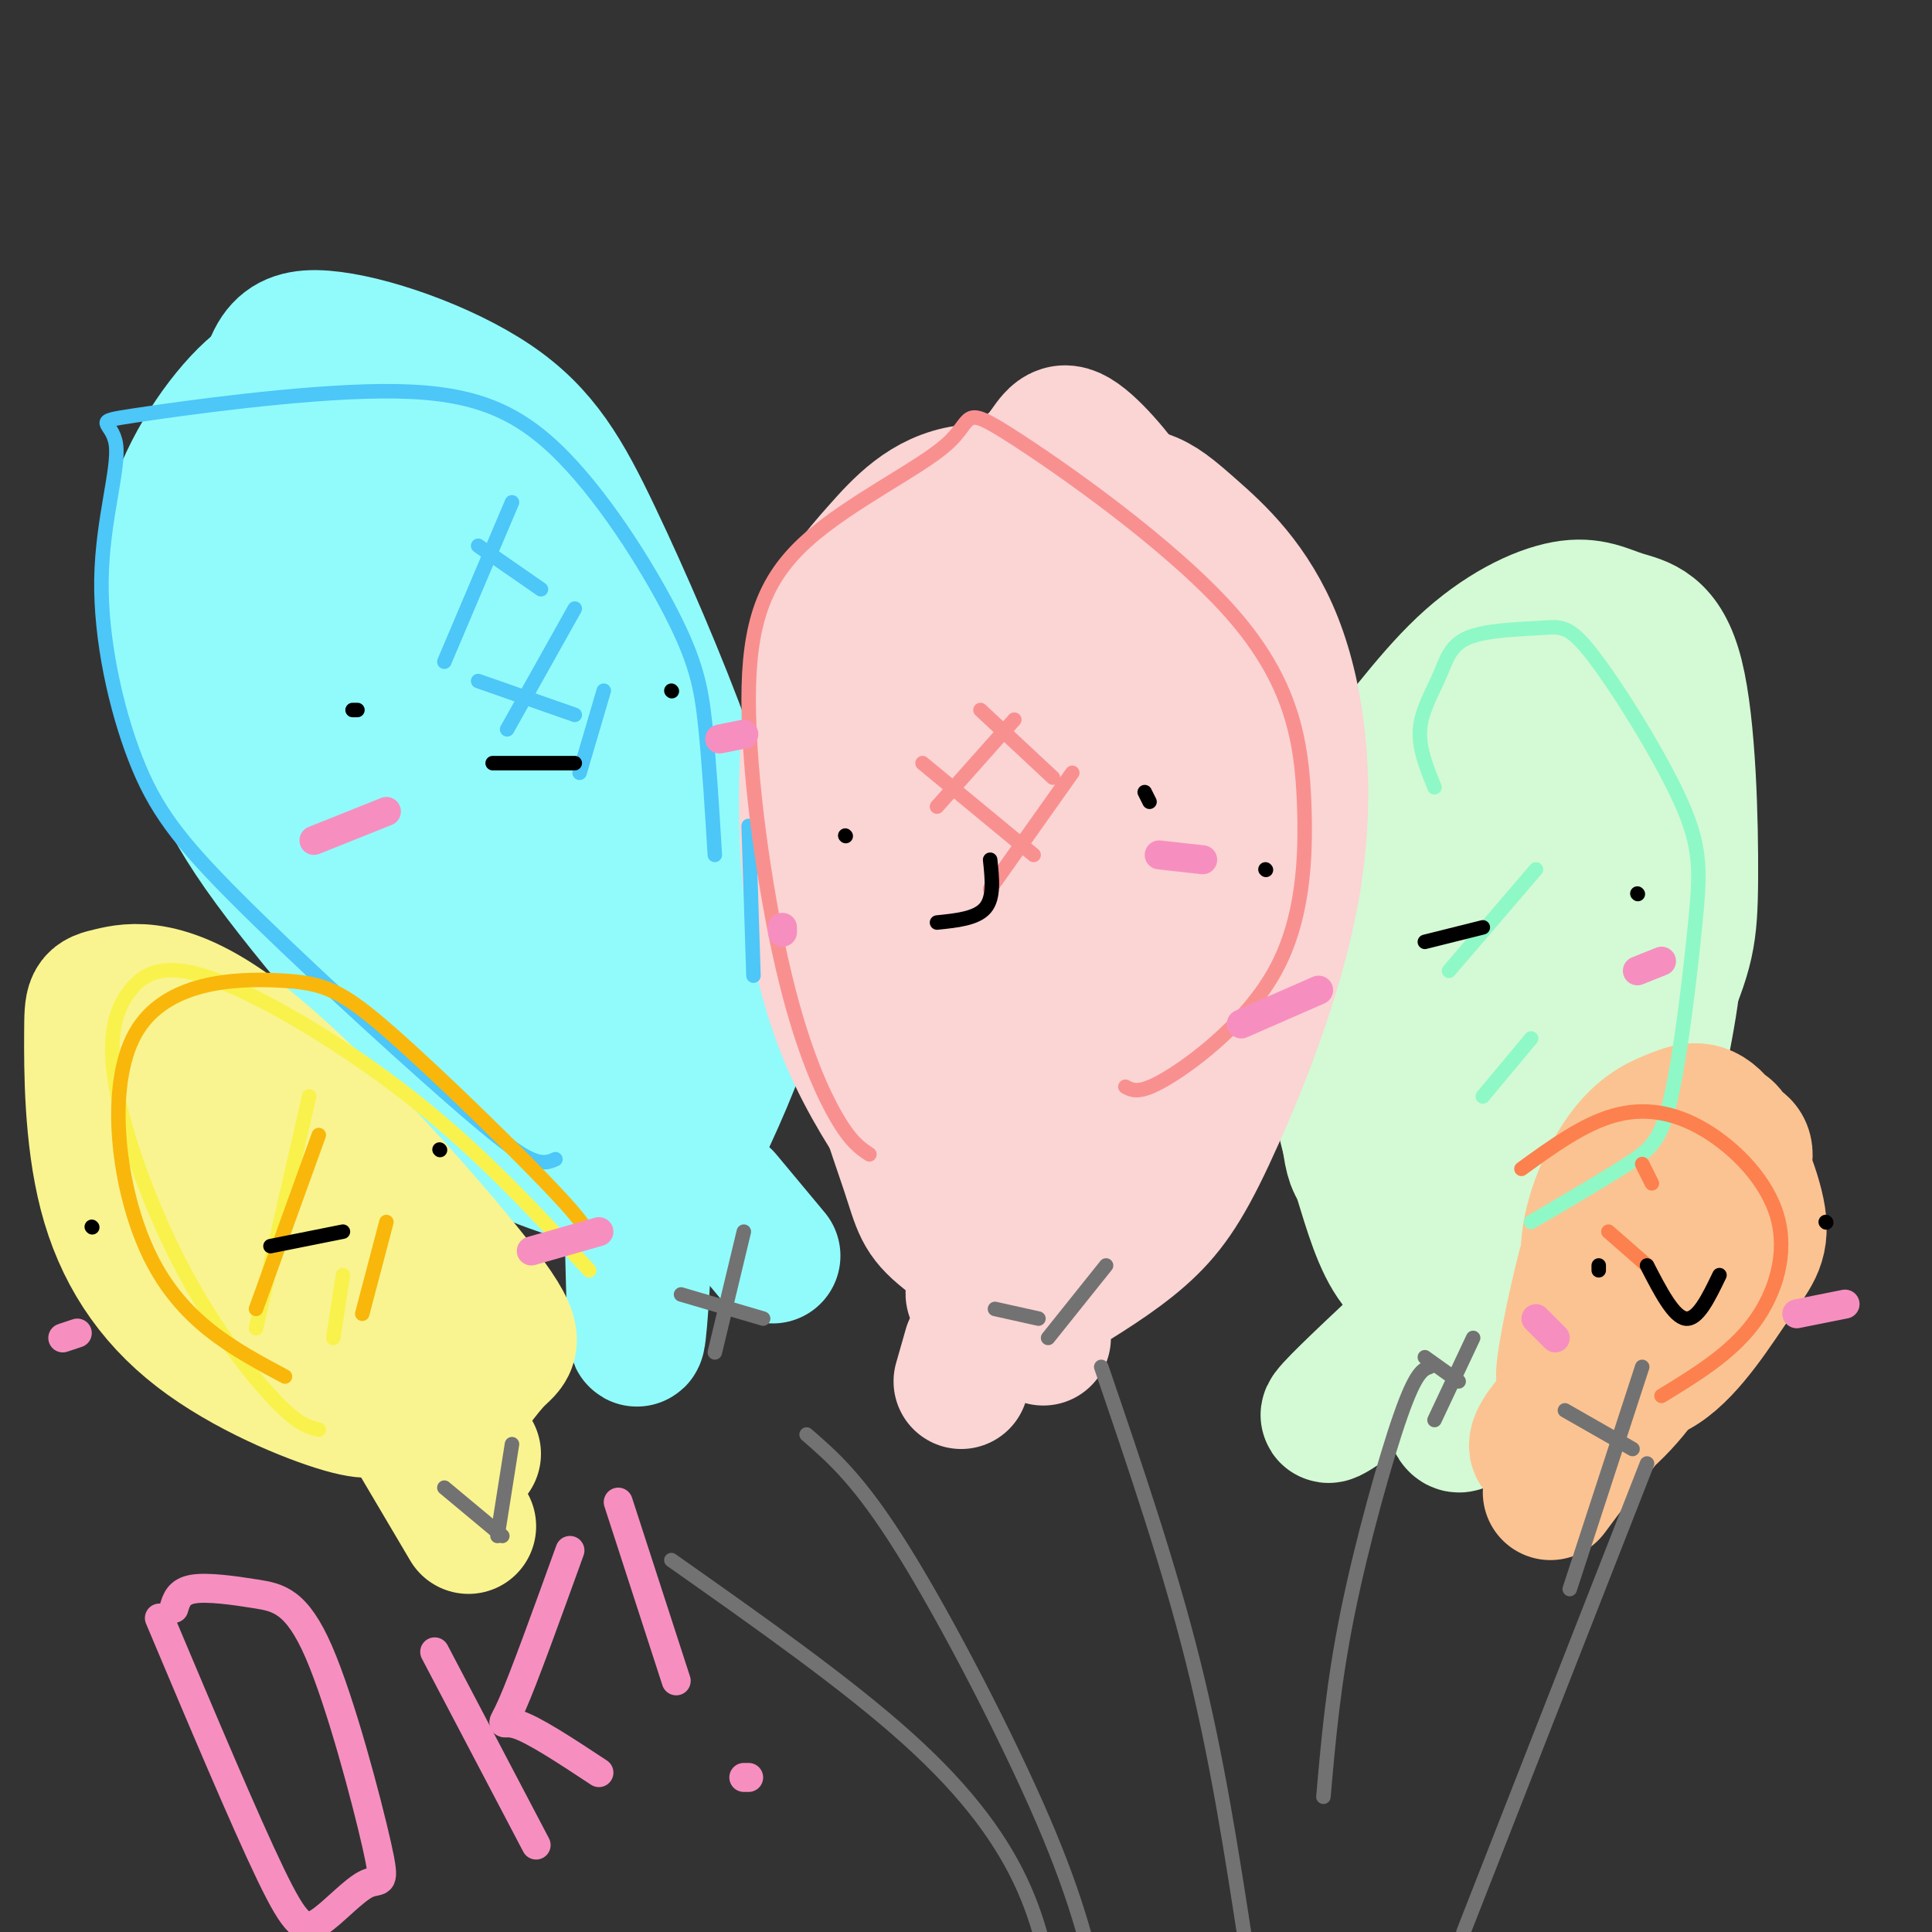 <svg viewBox='0 0 400 400' version='1.1' xmlns='http://www.w3.org/2000/svg' xmlns:xlink='http://www.w3.org/1999/xlink'><rect x="0" y="0" width="400" height="400" fill="#333333" stroke="none"/><g fill='none' stroke='#D3FAD4' stroke-width='28' stroke-linecap='round' stroke-linejoin='round'><path d='M295,262c-4.494,-9.805 -8.987,-19.610 -12,-26c-3.013,-6.390 -4.545,-9.364 -4,-19c0.545,-9.636 3.168,-25.935 7,-36c3.832,-10.065 8.872,-13.898 12,-16c3.128,-2.102 4.345,-2.475 7,-2c2.655,0.475 6.747,1.798 10,11c3.253,9.202 5.666,26.283 3,37c-2.666,10.717 -10.412,15.069 -15,15c-4.588,-0.069 -6.017,-4.558 -8,-8c-1.983,-3.442 -4.518,-5.835 -3,-17c1.518,-11.165 7.091,-31.100 11,-39c3.909,-7.900 6.155,-3.763 8,-3c1.845,0.763 3.288,-1.847 7,8c3.712,9.847 9.692,32.151 12,42c2.308,9.849 0.945,7.243 -3,12c-3.945,4.757 -10.473,16.879 -17,29'/><path d='M310,250c-5.359,4.509 -10.258,1.282 -15,-1c-4.742,-2.282 -9.327,-3.619 -9,-15c0.327,-11.381 5.568,-32.807 7,-44c1.432,-11.193 -0.944,-12.152 8,-15c8.944,-2.848 29.209,-7.583 38,-2c8.791,5.583 6.107,21.486 5,31c-1.107,9.514 -0.636,12.639 -1,17c-0.364,4.361 -1.561,9.957 -7,18c-5.439,8.043 -15.120,18.534 -22,24c-6.880,5.466 -10.960,5.907 -15,5c-4.040,-0.907 -8.042,-3.163 -11,-8c-2.958,-4.837 -4.874,-12.256 -7,-19c-2.126,-6.744 -4.463,-12.813 -3,-26c1.463,-13.187 6.725,-33.490 10,-44c3.275,-10.510 4.563,-11.225 10,-13c5.437,-1.775 15.024,-4.610 20,-6c4.976,-1.390 5.340,-1.336 10,4c4.660,5.336 13.617,15.953 17,27c3.383,11.047 1.191,22.523 -1,34'/><path d='M344,217c-2.355,10.967 -7.742,21.386 -13,28c-5.258,6.614 -10.387,9.425 -17,10c-6.613,0.575 -14.710,-1.085 -20,-4c-5.290,-2.915 -7.775,-7.086 -10,-8c-2.225,-0.914 -4.191,1.430 -5,-12c-0.809,-13.430 -0.459,-42.633 0,-56c0.459,-13.367 1.029,-10.899 5,-15c3.971,-4.101 11.342,-14.772 19,-22c7.658,-7.228 15.603,-11.014 21,-12c5.397,-0.986 8.244,0.827 12,2c3.756,1.173 8.419,1.706 11,12c2.581,10.294 3.079,30.348 3,42c-0.079,11.652 -0.737,14.900 -6,27c-5.263,12.100 -15.132,33.050 -25,54'/><path d='M319,263c-4.115,7.479 -1.901,-0.823 -6,-4c-4.099,-3.177 -14.510,-1.230 -16,3c-1.490,4.230 5.941,10.742 8,18c2.059,7.258 -1.253,15.262 -3,15c-1.747,-0.262 -1.928,-8.789 -3,-13c-1.072,-4.211 -3.036,-4.105 -5,-4'/><path d='M294,278c-0.833,-0.833 -0.417,-0.917 0,-1'/><path d='M289,279c-7.167,6.750 -14.333,13.500 -14,14c0.333,0.500 8.167,-5.250 16,-11'/></g>
<g fill='none' stroke='#91FBFB' stroke-width='28' stroke-linecap='round' stroke-linejoin='round'><path d='M116,224c-0.741,2.873 -1.482,5.747 -12,-5c-10.518,-10.747 -30.814,-35.113 -41,-61c-10.186,-25.887 -10.262,-53.294 -9,-69c1.262,-15.706 3.863,-19.710 13,-19c9.137,0.710 24.812,6.133 35,13c10.188,6.867 14.889,15.176 21,28c6.111,12.824 13.631,30.162 19,45c5.369,14.838 8.586,27.177 11,35c2.414,7.823 4.025,11.132 2,19c-2.025,7.868 -7.685,20.297 -11,27c-3.315,6.703 -4.284,7.682 -14,6c-9.716,-1.682 -28.178,-6.023 -42,-22c-13.822,-15.977 -23.003,-43.589 -26,-65c-2.997,-21.411 0.192,-36.621 3,-46c2.808,-9.379 5.237,-12.926 7,-16c1.763,-3.074 2.859,-5.674 9,-6c6.141,-0.326 17.326,1.621 25,8c7.674,6.379 11.837,17.189 16,28'/><path d='M122,124c3.795,19.819 5.282,55.365 4,69c-1.282,13.635 -5.332,5.358 -9,3c-3.668,-2.358 -6.955,1.203 -17,-13c-10.045,-14.203 -26.848,-46.169 -26,-60c0.848,-13.831 19.348,-9.525 31,5c11.652,14.525 16.457,39.269 19,52c2.543,12.731 2.824,13.449 3,15c0.176,1.551 0.246,3.937 -4,3c-4.246,-0.937 -12.809,-5.195 -19,-20c-6.191,-14.805 -10.010,-40.156 -10,-51c0.010,-10.844 3.848,-7.182 11,7c7.152,14.182 17.618,38.884 21,50c3.382,11.116 -0.320,8.647 -2,9c-1.680,0.353 -1.337,3.530 -6,-5c-4.663,-8.530 -14.331,-28.765 -24,-49'/><path d='M94,139c-5.308,-11.992 -6.577,-17.472 -5,-18c1.577,-0.528 6.002,3.896 14,21c7.998,17.104 19.571,46.887 24,62c4.429,15.113 1.715,15.557 -1,16'/><path d='M126,245c-6.603,-2.087 -13.207,-4.175 -17,-6c-3.793,-1.825 -4.777,-3.389 -15,-15c-10.223,-11.611 -29.687,-33.271 -40,-48c-10.313,-14.729 -11.475,-22.527 -13,-28c-1.525,-5.473 -3.412,-8.621 -5,-15c-1.588,-6.379 -2.876,-15.988 0,-26c2.876,-10.012 9.916,-20.427 16,-26c6.084,-5.573 11.213,-6.306 16,-7c4.787,-0.694 9.232,-1.351 19,6c9.768,7.351 24.861,22.710 36,41c11.139,18.290 18.326,39.511 22,54c3.674,14.489 3.837,22.244 4,30'/><path d='M149,205c0.344,6.673 -0.794,8.356 -3,11c-2.206,2.644 -5.478,6.250 -9,9c-3.522,2.750 -7.292,4.643 -13,3c-5.708,-1.643 -13.354,-6.821 -21,-12'/><path d='M131,259c0.250,9.917 0.500,19.833 1,18c0.500,-1.833 1.250,-15.417 2,-29'/><path d='M150,248c0.000,0.000 10.000,12.000 10,12'/></g>
<g fill='none' stroke='#FBD4D4' stroke-width='28' stroke-linecap='round' stroke-linejoin='round'><path d='M196,239c-1.159,-2.399 -2.317,-4.799 -3,-11c-0.683,-6.201 -0.890,-16.205 1,-38c1.890,-21.795 5.876,-55.383 10,-73c4.124,-17.617 8.385,-19.265 11,-22c2.615,-2.735 3.583,-6.557 7,-5c3.417,1.557 9.282,8.493 13,14c3.718,5.507 5.289,9.586 6,26c0.711,16.414 0.562,45.164 0,60c-0.562,14.836 -1.536,15.758 -9,28c-7.464,12.242 -21.417,35.805 -27,45c-5.583,9.195 -2.795,4.021 -3,-1c-0.205,-5.021 -3.401,-9.890 -3,-27c0.401,-17.110 4.400,-46.460 8,-64c3.600,-17.540 6.800,-23.270 10,-29'/><path d='M217,142c4.242,-10.089 9.848,-20.812 13,-13c3.152,7.812 3.850,34.161 1,58c-2.850,23.839 -9.247,45.170 -13,51c-3.753,5.830 -4.863,-3.841 -6,-12c-1.137,-8.159 -2.301,-14.808 -3,-22c-0.699,-7.192 -0.934,-14.929 1,-27c1.934,-12.071 6.035,-28.477 8,-36c1.965,-7.523 1.792,-6.161 4,2c2.208,8.161 6.796,23.123 6,43c-0.796,19.877 -6.976,44.668 -11,57c-4.024,12.332 -5.891,12.205 -8,13c-2.109,0.795 -4.460,2.513 -7,0c-2.540,-2.513 -5.270,-9.256 -8,-16'/><path d='M194,240c-4.436,-9.629 -11.525,-25.700 -11,-48c0.525,-22.300 8.663,-50.828 14,-66c5.337,-15.172 7.871,-16.989 12,-19c4.129,-2.011 9.852,-4.215 15,-5c5.148,-0.785 9.722,-0.150 13,1c3.278,1.150 5.261,2.816 10,7c4.739,4.184 12.234,10.886 17,23c4.766,12.114 6.803,29.639 4,48c-2.803,18.361 -10.447,37.559 -16,50c-5.553,12.441 -9.015,18.126 -14,23c-4.985,4.874 -11.492,8.937 -18,13'/><path d='M220,267c-7.892,-0.064 -18.622,-6.725 -24,-11c-5.378,-4.275 -5.404,-6.165 -8,-14c-2.596,-7.835 -7.764,-21.616 -11,-39c-3.236,-17.384 -4.541,-38.371 1,-56c5.541,-17.629 17.929,-31.899 27,-39c9.071,-7.101 14.827,-7.032 21,-5c6.173,2.032 12.765,6.028 17,8c4.235,1.972 6.115,1.920 10,6c3.885,4.080 9.777,12.291 12,27c2.223,14.709 0.778,35.917 -2,49c-2.778,13.083 -6.889,18.042 -11,23'/><path d='M252,216c-8.526,11.144 -24.340,27.505 -33,36c-8.660,8.495 -10.165,9.123 -17,2c-6.835,-7.123 -19.001,-21.999 -26,-38c-6.999,-16.001 -8.833,-33.129 -9,-48c-0.167,-14.871 1.333,-27.485 4,-36c2.667,-8.515 6.502,-12.931 11,-18c4.498,-5.069 9.659,-10.792 18,-12c8.341,-1.208 19.861,2.098 26,4c6.139,1.902 6.897,2.401 9,8c2.103,5.599 5.552,16.300 9,27'/><path d='M244,141c2.825,11.912 5.386,28.193 0,44c-5.386,15.807 -18.719,31.140 -25,39c-6.281,7.860 -5.509,8.246 -8,6c-2.491,-2.246 -8.246,-7.123 -14,-12'/><path d='M201,279c0.000,0.000 -2.000,7.000 -2,7'/><path d='M212,269c0.000,0.000 4.000,8.000 4,8'/></g>
<g fill='none' stroke='#F9F490' stroke-width='28' stroke-linecap='round' stroke-linejoin='round'><path d='M79,290c-0.536,1.494 -1.071,2.989 -8,1c-6.929,-1.989 -20.250,-7.460 -30,-15c-9.750,-7.540 -15.929,-17.149 -19,-29c-3.071,-11.851 -3.034,-25.945 -3,-33c0.034,-7.055 0.066,-7.072 4,-8c3.934,-0.928 11.772,-2.766 27,9c15.228,11.766 37.847,37.136 48,50c10.153,12.864 7.840,13.222 5,16c-2.840,2.778 -6.207,7.976 -9,11c-2.793,3.024 -5.010,3.873 -13,1c-7.990,-2.873 -21.751,-9.469 -29,-14c-7.249,-4.531 -7.984,-6.998 -11,-13c-3.016,-6.002 -8.312,-15.539 -9,-23c-0.688,-7.461 3.232,-12.846 6,-16c2.768,-3.154 4.384,-4.077 6,-5'/><path d='M44,222c8.673,6.917 27.356,26.710 35,36c7.644,9.290 4.250,8.078 4,9c-0.250,0.922 2.643,3.978 -2,2c-4.643,-1.978 -16.821,-8.989 -29,-16'/><path d='M84,294c0.000,0.000 13.000,22.000 13,22'/><path d='M82,281c0.000,0.000 16.000,20.000 16,20'/><path d='M77,264c0.000,0.000 17.000,20.000 17,20'/></g>
<g fill='none' stroke='#FCC392' stroke-width='28' stroke-linecap='round' stroke-linejoin='round'><path d='M332,278c-1.925,-6.916 -3.850,-13.832 -3,-21c0.850,-7.168 4.475,-14.587 8,-19c3.525,-4.413 6.949,-5.818 10,-7c3.051,-1.182 5.730,-2.141 9,2c3.270,4.141 7.131,13.381 8,19c0.869,5.619 -1.252,7.617 -5,13c-3.748,5.383 -9.121,14.152 -15,18c-5.879,3.848 -12.262,2.775 -16,3c-3.738,0.225 -4.830,1.749 -4,-4c0.830,-5.749 3.581,-18.769 6,-26c2.419,-7.231 4.505,-8.671 9,-12c4.495,-3.329 11.400,-8.546 15,-10c3.600,-1.454 3.896,0.856 5,2c1.104,1.144 3.018,1.121 2,5c-1.018,3.879 -4.966,11.660 -10,18c-5.034,6.340 -11.152,11.240 -13,13c-1.848,1.760 0.576,0.380 3,-1'/><path d='M341,271c2.796,-1.691 8.285,-5.420 3,0c-5.285,5.420 -21.344,19.989 -25,26c-3.656,6.011 5.093,3.465 12,-2c6.907,-5.465 11.974,-13.847 10,-12c-1.974,1.847 -10.987,13.924 -20,26'/></g>
<g fill='none' stroke='#727272' stroke-width='3' stroke-linecap='round' stroke-linejoin='round'><path d='M92,308c0.000,0.000 12.000,10.000 12,10'/><path d='M106,299c0.000,0.000 -3.000,19.000 -3,19'/><path d='M141,268c0.000,0.000 17.000,5.000 17,5'/><path d='M154,255c0.000,0.000 -6.000,25.000 -6,25'/><path d='M206,271c0.000,0.000 9.000,2.000 9,2'/><path d='M229,262c0.000,0.000 -12.000,15.000 -12,15'/><path d='M295,281c0.000,0.000 7.000,5.000 7,5'/><path d='M305,277c0.000,0.000 -8.000,17.000 -8,17'/><path d='M324,292c0.000,0.000 14.000,8.000 14,8'/><path d='M340,283c0.000,0.000 -15.000,46.000 -15,46'/><path d='M341,303c0.000,0.000 -38.000,97.000 -38,97'/><path d='M296,283c-1.422,0.511 -2.844,1.022 -6,10c-3.156,8.978 -8.044,26.422 -11,41c-2.956,14.578 -3.978,26.289 -5,38'/><path d='M228,283c7.000,20.500 14.000,41.000 19,61c5.000,20.000 8.000,39.500 11,59'/><path d='M167,297c5.489,4.756 10.978,9.511 20,24c9.022,14.489 21.578,38.711 29,56c7.422,17.289 9.711,27.644 12,38'/><path d='M139,323c18.178,12.800 36.356,25.600 49,37c12.644,11.400 19.756,21.400 24,31c4.244,9.600 5.622,18.800 7,28'/></g>
<g fill='none' stroke='#4DC6F8' stroke-width='3' stroke-linecap='round' stroke-linejoin='round'><path d='M115,240c-1.227,0.543 -2.454,1.085 -5,0c-2.546,-1.085 -6.411,-3.798 -18,-14c-11.589,-10.202 -30.903,-27.894 -43,-40c-12.097,-12.106 -16.978,-18.626 -21,-29c-4.022,-10.374 -7.185,-24.603 -7,-37c0.185,-12.397 3.719,-22.963 3,-28c-0.719,-5.037 -5.689,-4.543 4,-6c9.689,-1.457 34.038,-4.863 51,-5c16.962,-0.137 26.536,2.994 36,12c9.464,9.006 18.817,23.886 24,34c5.183,10.114 6.195,15.461 7,23c0.805,7.539 1.402,17.269 2,27'/><path d='M155,171c0.000,0.000 1.000,31.000 1,31'/><path d='M92,137c0.000,0.000 14.000,-33.000 14,-33'/><path d='M105,151c0.000,0.000 14.000,-25.000 14,-25'/><path d='M120,160c0.000,0.000 5.000,-17.000 5,-17'/><path d='M99,141c0.000,0.000 20.000,7.000 20,7'/><path d='M99,113c0.000,0.000 13.000,9.000 13,9'/></g>
<g fill='none' stroke='#F99090' stroke-width='3' stroke-linecap='round' stroke-linejoin='round'><path d='M180,239c-1.961,-1.309 -3.921,-2.618 -7,-8c-3.079,-5.382 -7.275,-14.837 -11,-31c-3.725,-16.163 -6.977,-39.036 -7,-55c-0.023,-15.964 3.183,-25.021 12,-33c8.817,-7.979 23.246,-14.881 29,-20c5.754,-5.119 2.833,-8.456 13,-2c10.167,6.456 33.420,22.705 46,37c12.580,14.295 14.485,26.636 15,39c0.515,12.364 -0.361,24.752 -6,35c-5.639,10.248 -16.040,18.357 -22,22c-5.960,3.643 -7.480,2.822 -9,2'/><path d='M194,167c0.000,0.000 16.000,-18.000 16,-18'/><path d='M205,184c0.000,0.000 17.000,-24.000 17,-24'/><path d='M191,158c0.000,0.000 23.000,19.000 23,19'/><path d='M203,147c0.000,0.000 15.000,14.000 15,14'/></g>
<g fill='none' stroke='#8FF8C7' stroke-width='3' stroke-linecap='round' stroke-linejoin='round'><path d='M297,163c-1.647,-4.054 -3.294,-8.109 -3,-12c0.294,-3.891 2.527,-7.619 4,-11c1.473,-3.381 2.184,-6.416 6,-8c3.816,-1.584 10.735,-1.717 15,-2c4.265,-0.283 5.874,-0.718 11,6c5.126,6.718 13.769,20.587 18,30c4.231,9.413 4.052,14.368 3,25c-1.052,10.632 -2.975,26.939 -5,36c-2.025,9.061 -4.150,10.874 -9,14c-4.850,3.126 -12.425,7.563 -20,12'/><path d='M300,201c0.000,0.000 18.000,-21.000 18,-21'/><path d='M307,227c0.000,0.000 10.000,-12.000 10,-12'/></g>
<g fill='none' stroke='#FC814E' stroke-width='3' stroke-linecap='round' stroke-linejoin='round'><path d='M315,242c6.343,-4.595 12.686,-9.190 19,-11c6.314,-1.810 12.600,-0.836 19,3c6.400,3.836 12.915,10.533 15,18c2.085,7.467 -0.262,15.705 -5,22c-4.738,6.295 -11.869,10.648 -19,15'/><path d='M333,255c0.000,0.000 8.000,7.000 8,7'/><path d='M340,241c0.000,0.000 2.000,4.000 2,4'/></g>
<g fill='none' stroke='#F9F24D' stroke-width='3' stroke-linecap='round' stroke-linejoin='round'><path d='M66,296c-2.082,-0.483 -4.163,-0.967 -9,-6c-4.837,-5.033 -12.429,-14.617 -19,-27c-6.571,-12.383 -12.120,-27.567 -14,-38c-1.880,-10.433 -0.092,-16.116 3,-20c3.092,-3.884 7.486,-5.969 18,-2c10.514,3.969 27.147,13.991 41,25c13.853,11.009 24.927,23.004 36,35'/><path d='M53,275c0.000,0.000 11.000,-48.000 11,-48'/><path d='M69,277c0.000,0.000 2.000,-13.000 2,-13'/></g>
<g fill='none' stroke='#F9B70B' stroke-width='3' stroke-linecap='round' stroke-linejoin='round'><path d='M59,285c-10.698,-5.711 -21.396,-11.421 -28,-25c-6.604,-13.579 -9.115,-35.025 -3,-46c6.115,-10.975 20.856,-11.478 30,-11c9.144,0.478 12.693,1.936 23,11c10.307,9.064 27.374,25.732 35,34c7.626,8.268 5.813,8.134 4,8'/><path d='M53,271c0.000,0.000 13.000,-36.000 13,-36'/><path d='M75,272c0.000,0.000 5.000,-19.000 5,-19'/></g>
<g fill='none' stroke='#000000' stroke-width='3' stroke-linecap='round' stroke-linejoin='round'><path d='M262,180c0.000,0.000 0.100,0.100 0.1,0.1'/><path d='M295,195c0.000,0.000 12.000,-3.000 12,-3'/><path d='M339,185c0.000,0.000 0.100,0.100 0.1,0.1'/><path d='M73,147c0.000,0.000 1.000,0.000 1,0'/><path d='M102,158c0.000,0.000 17.000,0.000 17,0'/><path d='M139,143c0.000,0.000 0.100,0.100 0.1,0.1'/><path d='M19,254c0.000,0.000 0.100,0.100 0.1,0.1'/><path d='M56,258c0.000,0.000 15.000,-3.000 15,-3'/><path d='M91,238c0.000,0.000 0.100,0.100 0.1,0.1'/><path d='M175,173c0.000,0.000 0.100,0.100 0.1,0.1'/><path d='M194,191c4.083,-0.417 8.167,-0.833 10,-3c1.833,-2.167 1.417,-6.083 1,-10'/><path d='M237,164c0.000,0.000 1.000,2.000 1,2'/><path d='M331,262c0.000,0.000 0.000,1.000 0,1'/><path d='M341,262c2.750,5.333 5.500,10.667 8,11c2.500,0.333 4.750,-4.333 7,-9'/><path d='M378,253c0.000,0.000 0.100,0.100 0.1,0.1'/></g>
<g fill='none' stroke='#F68FBF' stroke-width='6' stroke-linecap='round' stroke-linejoin='round'><path d='M240,177c0.000,0.000 9.000,1.000 9,1'/><path d='M162,193c0.000,0.000 0.000,-1.000 0,-1'/><path d='M65,174c0.000,0.000 15.000,-6.000 15,-6'/><path d='M149,153c0.000,0.000 5.000,-1.000 5,-1'/><path d='M318,273c0.000,0.000 4.000,4.000 4,4'/><path d='M372,272c0.000,0.000 10.000,-2.000 10,-2'/><path d='M339,201c0.000,0.000 5.000,-2.000 5,-2'/><path d='M257,212c0.000,0.000 16.000,-7.000 16,-7'/><path d='M13,277c0.000,0.000 3.000,-1.000 3,-1'/><path d='M110,259c0.000,0.000 14.000,-4.000 14,-4'/><path d='M33,335c8.855,21.010 17.710,42.020 23,53c5.290,10.980 7.014,11.931 10,10c2.986,-1.931 7.235,-6.745 10,-8c2.765,-1.255 4.045,1.048 2,-8c-2.045,-9.048 -7.414,-29.446 -12,-40c-4.586,-10.554 -8.389,-11.265 -13,-12c-4.611,-0.735 -10.032,-1.496 -13,-1c-2.968,0.496 -3.484,2.248 -4,4'/><path d='M90,342c0.000,0.000 21.000,40.000 21,40'/><path d='M118,321c-4.800,13.289 -9.600,26.578 -12,32c-2.400,5.422 -2.400,2.978 1,4c3.400,1.022 10.200,5.511 17,10'/><path d='M128,311c0.000,0.000 12.000,37.000 12,37'/><path d='M155,368c0.000,0.000 -1.000,0.000 -1,0'/></g>
</svg>